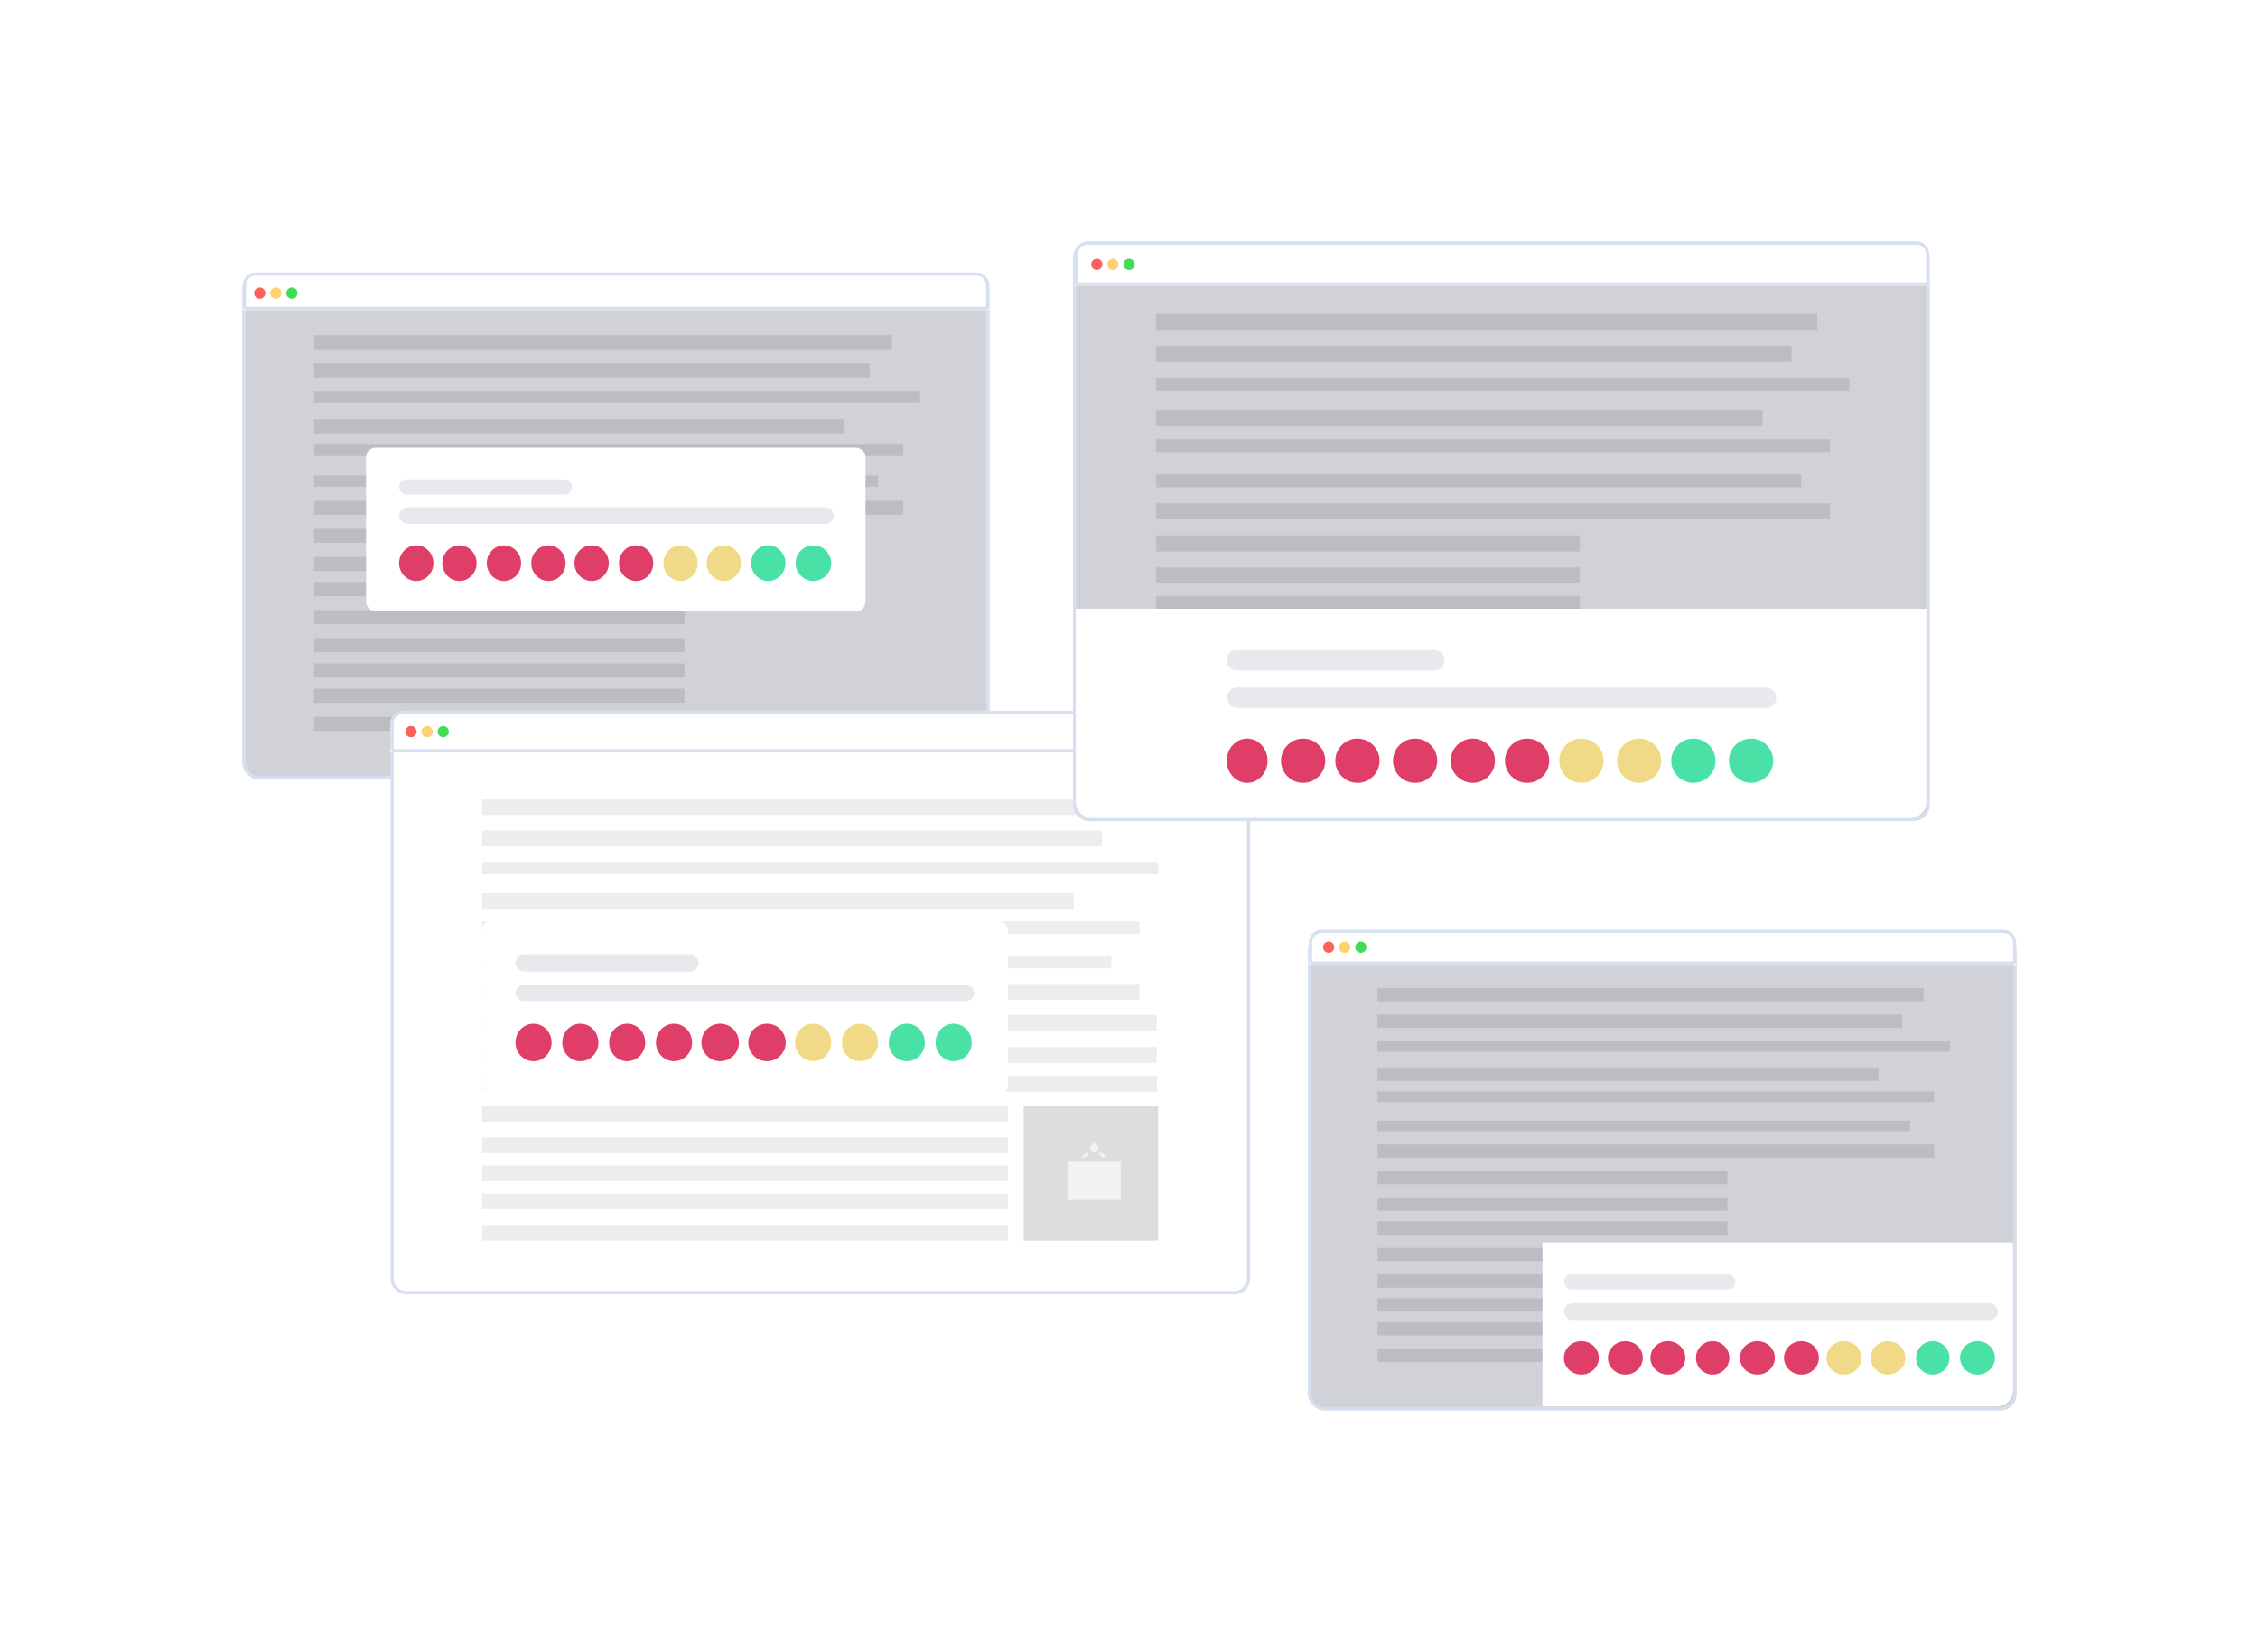 <svg xmlns="http://www.w3.org/2000/svg" width="701.277" height="513"><defs><clipPath id="d"><path fill="rgba(0,0,0,0.1)" d="M0 4.357V0h179.5v4.357Zm0 8.714V8.714h172.537v4.357Zm0 7.842v-3.486h188.217v3.486Zm0 9.585v-4.357h164.69v4.357Zm0 6.971v-3.486h182.989v3.486Zm0 9.585v-3.485h175.147v3.485Zm0 8.714v-4.357h182.989v4.357Zm0 8.714v-4.357h115.022v4.357Zm0 8.714v-4.357h115.022v4.357Zm0 7.842v-4.357h115.022v4.357Zm0 8.714v-4.357h115.022v4.357Zm0 8.714v-4.357h115.022v4.357Zm0 7.842v-4.357h115.022v4.357Zm0 7.842v-4.357h115.022v4.357Zm0 8.714v-4.357h115.022v4.357Z" clip-rule="evenodd"/></clipPath><clipPath id="f"><path fill="rgba(0,0,0,0.1)" d="M0 1245.36h1488.231V0H0Z"/></clipPath><clipPath id="j"><path fill="rgba(0,0,0,0.1)" d="M0 4.12V.004h169.588V4.12Zm0 8.232V8.236h163v4.116Zm0 7.409v-3.293h177.821v3.293Zm0 9.056v-4.116h155.593v4.116Zm0 6.586V32.11h172.881v3.293Zm0 9.056v-3.293h165.472v3.293Zm0 8.232v-4.116h172.881v4.116Zm0 8.232v-4.116h108.668v4.116Zm0 8.232v-4.116h108.668v4.116Zm0 7.409v-4.116h108.668v4.116Zm0 8.232V80.68h108.668v4.116Zm0 8.232v-4.116h108.668v4.116Zm0 7.409V96.32h108.668v4.116Zm0 7.409v-4.116h108.668v4.116Zm0 8.232v-4.116h108.668v4.116Z" clip-rule="evenodd"/></clipPath><clipPath id="k"><path fill="rgba(0,0,0,0.1)" d="M0 1176.571h1406.027V0H0Z"/></clipPath><clipPath id="l"><path fill="none" d="M0 4.862V0h200.307v4.862Zm0 9.724V9.72h192.528v4.862Zm0 8.751v-3.889h210.03v3.889Zm0 10.7v-4.862h183.777v4.862Zm0 7.779V37.92h204.2v3.889Zm0 10.7V48.62h195.445v3.889Zm0 9.724v-4.862h204.2v4.862Zm0 9.724v-4.862h128.352v4.862Zm0 9.724V76.82h128.352v4.862Zm0 8.751v-4.862h128.352v4.862Zm0 9.724v-4.862h163.357v4.862Zm0 9.724v-4.867h163.357v4.862Zm0 8.751v-4.862h163.357v4.862Zm0 8.751v-4.869h163.357v4.862Zm0 9.724v-4.862h163.357v4.862Z" clip-rule="evenodd"/></clipPath><clipPath id="n"><path fill="none" d="M0 1389.688h1660.706V0H0Z"/></clipPath><clipPath id="o"><path fill="none" d="M0 0h42.643v42.643H0z"/></clipPath><clipPath id="p"><path fill="none" d="M0 41.811h41.812V0H0Z"/></clipPath><clipPath id="q"><path fill="none" d="M6.277 2.332 4.251 4.349h1.4l1.3-1.292a2.3 2.3 0 0 1-.674-.725m3.975 0a2.3 2.3 0 0 1-.674.724l1.292 1.29h1.4Zm-.707-1.09a1.26 1.26 0 0 1-1.28 1.244 1.26 1.26 0 0 1-1.28-1.244 1.26 1.26 0 0 1 1.28-1.245 1.26 1.26 0 0 1 1.28 1.248ZM0 17.503h16.531V5.369H0Zm1.823-1.773h12.884V7.142H1.824Zm8.115-6.34-2.031 2.806-1.1-1.106-3.114 3.44h9.733Zm-6.213-.038A1.21 1.21 0 0 1 4.95 8.161a1.21 1.21 0 0 1 1.221 1.191 1.21 1.21 0 0 1-1.225 1.191 1.21 1.21 0 0 1-1.221-1.191" clip-rule="evenodd"/></clipPath><clipPath id="r"><path fill="none" d="M0 43.824h43.824V0H0Z"/></clipPath><clipPath id="t"><path fill="rgba(0,0,0,0.1)" d="M0 4.984V.001h205.311v4.983Zm0 9.967V9.968h197.337v4.983Zm0 8.97v-3.987h215.277v3.987Zm0 10.963v-4.983h188.368v4.983Zm0 7.973V38.87h209.3v3.987ZM0 53.82v-3.987h200.328v3.987Zm0 9.967v-4.983h209.3v4.983Zm0 9.966V68.77h131.558v4.983Zm0 9.967v-4.983h131.558v4.983Zm0 8.97v-4.983h131.558v4.983Zm0 9.966v-4.983h131.558v4.983Zm0 9.967v-4.983h131.558v4.98Zm0 8.97v-4.983h131.558v4.983Zm0 8.97v-4.983h131.558v4.983Zm0 9.967v-4.983h131.558v4.983Z" clip-rule="evenodd"/></clipPath><clipPath id="u"><path fill="rgba(0,0,0,0.1)" d="M0 1424.407h1702.2V0H0Z"/></clipPath><filter id="a" width="370" height="298" x="331.277" y="215" filterUnits="userSpaceOnUse"><feOffset/><feGaussianBlur result="b" stdDeviation="25"/><feFlood flood-opacity=".161"/><feComposite in2="b" operator="in"/><feComposite in="SourceGraphic"/></filter><filter id="b" width="382" height="307" x=".277" y="10" filterUnits="userSpaceOnUse"><feOffset/><feGaussianBlur result="d" stdDeviation="25"/><feFlood flood-opacity=".161"/><feComposite in2="d" operator="in"/><feComposite in="SourceGraphic"/></filter><filter id="c" width="150" height="304.294" x="0" y="11.094" filterUnits="userSpaceOnUse"><feOffset/><feGaussianBlur result="f" stdDeviation="25"/><feFlood flood-opacity=".2"/><feComposite in2="f" operator="in"/><feComposite in="SourceGraphic"/></filter><filter id="h" width="417" height="330" x="46.277" y="147" filterUnits="userSpaceOnUse"><feOffset/><feGaussianBlur result="j" stdDeviation="25"/><feFlood flood-opacity=".161"/><feComposite in2="j" operator="in"/><feComposite in="SourceGraphic"/></filter><filter id="s" width="416" height="330" x="258.277" y="0" filterUnits="userSpaceOnUse"><feOffset/><feGaussianBlur result="t" stdDeviation="25"/><feFlood flood-opacity=".161"/><feComposite in2="t" operator="in"/><feComposite in="SourceGraphic"/></filter></defs><g filter="url(#a)" transform="translate(-.003)"><g fill="#d0d2d8" stroke="#d5dfee" transform="translate(406.28 290)"><rect width="220" height="148" stroke="none" rx="5"/><rect width="219" height="147" x=".5" y=".5" fill="none" rx="4.5"/></g></g><g filter="url(#b)" transform="translate(-.003)"><g fill="#d0d2d8" stroke="#d6e0ef" transform="translate(75.28 85)"><rect width="232" height="157" stroke="none" rx="5"/><rect width="231" height="156" x=".5" y=".5" fill="none" rx="4.5"/></g></g><g filter="url(#c)"><path fill="#d6e0ef" d="M75 240.391V86.098z"/></g><g fill="#fff" stroke="#d6e0ef"><path stroke="none" d="M79.407 84.65H303.26a4 4 0 0 1 4 4v7.651H75.407V88.65a4 4 0 0 1 4-4"/><path fill="none" d="M79.407 85.15H303.26a3.5 3.5 0 0 1 3.5 3.5v6.651a.5.5 0 0 1-.5.5H76.407a.5.5 0 0 1-.5-.5V88.65a3.5 3.5 0 0 1 3.5-3.5Z"/></g><g transform="translate(78.902 89.31)"><circle cx="1.748" cy="1.748" r="1.748" fill="#fe6159"/><circle cx="1.748" cy="1.748" r="1.748" fill="#ffd170" transform="translate(5)"/><circle cx="1.748" cy="1.748" r="1.748" fill="#41dc5a" transform="translate(10)"/></g><g clip-path="url(#d)" transform="translate(97.555 104.098)"><g clip-path="url(#f)" transform="translate(-208.624 -343.1)"><path fill="rgba(0,0,0,0.1)" d="M203.457 337.932h198.552v133.2H203.457Z"/></g></g><g transform="translate(113.685 138.987)"><rect width="155.125" height="50.919" fill="#fff" rx="3"/><rect width="53.682" height="4.737" fill="#e7e9ed" rx="2.368" transform="translate(10.263 9.868)"/><rect width="134.994" height="5.131" fill="#e7e9ed" rx="2.566" transform="translate(10.263 18.552)"/><ellipse cx="5.329" cy="5.526" fill="#de3e68" rx="5.329" ry="5.526" transform="translate(10.263 30.393)"/><ellipse cx="5.329" cy="5.526" fill="#de3e68" rx="5.329" ry="5.526" transform="translate(23.683 30.393)"/><ellipse cx="5.329" cy="5.526" fill="#de3e68" rx="5.329" ry="5.526" transform="translate(37.498 30.393)"/><ellipse cx="5.329" cy="5.526" fill="#de3e68" rx="5.329" ry="5.526" transform="translate(51.314 30.393)"/><ellipse cx="5.329" cy="5.526" fill="#de3e68" rx="5.329" ry="5.526" transform="translate(64.734 30.393)"/><ellipse cx="5.329" cy="5.526" fill="#de3e68" rx="5.329" ry="5.526" transform="translate(78.549 30.393)"/><ellipse cx="5.329" cy="5.526" fill="#f0da88" rx="5.329" ry="5.526" transform="translate(92.364 30.393)"/><ellipse cx="5.329" cy="5.526" fill="#f0da88" rx="5.329" ry="5.526" transform="translate(105.785 30.393)"/><ellipse cx="5.329" cy="5.526" fill="#4ae1a6" rx="5.329" ry="5.526" transform="translate(119.6 30.393)"/><circle cx="5.526" cy="5.526" r="5.526" fill="#4ae1a6" transform="translate(133.415 30.393)"/></g><g filter="url(#h)" transform="translate(-.003)"><g fill="#fff"><path d="M383.28 401.5h-257a4.505 4.505 0 0 1-4.5-4.5V227c0-2.481 2.019-4.5 4.5-4.5h257c2.481 0 4.5 2.019 4.5 4.5v170c0 2.481-2.019 4.5-4.5 4.5"/><path fill="#d6e0ef" d="M126.28 223c-2.206 0-4 1.794-4 4v170c0 2.206 1.794 4 4 4h257c2.206 0 4-1.794 4-4V227c0-2.206-1.794-4-4-4zm0-1h257a5 5 0 0 1 5 5v170a5 5 0 0 1-5 5h-257a5 5 0 0 1-5-5V227a5 5 0 0 1 5-5"/></g></g><g fill="#fff" stroke="#d6e0ef"><path stroke="none" d="M410.511 288.773h211.685a4 4 0 0 1 4 4v6.843H406.511v-6.843a4 4 0 0 1 4-4"/><path fill="none" d="M410.511 289.273h211.685a3.5 3.5 0 0 1 3.5 3.5v5.843a.5.5 0 0 1-.5.5H407.511a.5.5 0 0 1-.5-.5v-5.843a3.5 3.5 0 0 1 3.5-3.5Z"/></g><g transform="translate(410.902 292.447)"><circle cx="1.748" cy="1.748" r="1.748" fill="#fe6159"/><circle cx="1.748" cy="1.748" r="1.748" fill="#ffd170" transform="translate(5)"/><circle cx="1.748" cy="1.748" r="1.748" fill="#41dc5a" transform="translate(10)"/></g><g clip-path="url(#j)" transform="translate(427.82 306.901)"><g clip-path="url(#k)" transform="translate(-197.1 -324.148)"><path fill="rgba(0,0,0,0.1)" d="M192.219 319.266h187.585v125.842H192.219Z"/></g></g><path fill="#fff" d="M479.054 385.887h146.142v45.914a5 5 0 0 1-5 5H479.054z"/><g fill="#e7e9ed" transform="translate(485.71 395.787)"><rect width="53.271" height="4.714" rx="2.357"/><rect width="134.828" height="5.186" rx="2.593" transform="translate(0 8.957)"/></g><g transform="translate(485.71 416.53)"><ellipse cx="5.421" cy="5.186" fill="#de3e68" rx="5.421" ry="5.186"/><ellipse cx="5.421" cy="5.186" fill="#de3e68" rx="5.421" ry="5.186" transform="translate(13.671)"/><ellipse cx="5.421" cy="5.186" fill="#de3e68" rx="5.421" ry="5.186" transform="translate(26.871)"/><circle cx="5.186" cy="5.186" r="5.186" fill="#de3e68" transform="translate(41.014)"/><ellipse cx="5.421" cy="5.186" fill="#de3e68" rx="5.421" ry="5.186" transform="translate(54.686)"/><ellipse cx="5.421" cy="5.186" fill="#de3e68" rx="5.421" ry="5.186" transform="translate(68.357)"/><ellipse cx="5.421" cy="5.186" fill="#f0da88" rx="5.421" ry="5.186" transform="translate(81.557)"/><ellipse cx="5.421" cy="5.186" fill="#f0da88" rx="5.421" ry="5.186" transform="translate(95.228)"/><circle cx="5.186" cy="5.186" r="5.186" fill="#4ae1a6" transform="translate(109.371)"/><ellipse cx="5.421" cy="5.186" fill="#4ae1a6" rx="5.421" ry="5.186" transform="translate(123.042)"/></g><g fill="#fff" stroke="#d6e0ef"><path stroke="none" d="M125.276 220.749h258.851a4 4 0 0 1 4 4v8.928H121.276v-8.928a4 4 0 0 1 4-4"/><path fill="none" d="M125.276 221.249h258.851a3.5 3.5 0 0 1 3.5 3.5v7.928a.5.5 0 0 1-.5.5H122.276a.5.5 0 0 1-.5-.5v-7.928a3.5 3.5 0 0 1 3.5-3.5Z"/></g><g transform="translate(125.902 225.465)"><circle cx="1.748" cy="1.748" r="1.748" fill="#fe6159"/><circle cx="1.748" cy="1.748" r="1.748" fill="#ffd170" transform="translate(5)"/><circle cx="1.748" cy="1.748" r="1.748" fill="#41dc5a" transform="translate(10)"/></g><g clip-path="url(#l)" transform="translate(149.704 248.227)"><g clip-path="url(#n)" transform="translate(-1215.386 -382.862)"><path fill="#ededed" d="M1209.62 377.096h221.563v148.636H1209.62Z"/></g></g><g clip-path="url(#o)" opacity=".5" style="isolation:isolate" transform="translate(317.052 342.723)"><g clip-path="url(#p)" transform="translate(.87 .795)"><path fill="#bbbcbf" d="M-5.767-5.766h53.345v53.344H-5.767Z"/></g><g clip-path="url(#q)" transform="translate(14.483 12.463)"><g clip-path="url(#r)" transform="translate(-14.45 -12.369)"><path fill="#e5e6e7" d="M8.683 6.603h28.063v29.036H8.683Z"/></g></g></g><path fill="#ededed" d="M276.749 315.221h82.539v4.972h-82.539zm0 9.945h82.539v4.972h-82.539zm0 8.95h82.539v4.972h-82.539z"/><g transform="translate(149.704 285.956)"><g fill="#fff" stroke="#fff"><rect width="163.305" height="54.019" stroke="none" rx="3"/><rect width="162.305" height="53.019" x=".5" y=".5" fill="none" rx="2.5"/></g><rect width="56.928" height="5.402" fill="#e7e9ed" rx="2.701" transform="translate(10.388 10.388)"/><rect width="142.528" height="4.986" fill="#e7e9ed" rx="2.493" transform="translate(10.388 19.946)"/><ellipse cx="5.61" cy="5.817" fill="#de3e68" rx="5.61" ry="5.817" transform="translate(10.388 31.996)"/><ellipse cx="5.61" cy="5.817" fill="#de3e68" rx="5.61" ry="5.817" transform="translate(24.932 31.996)"/><ellipse cx="5.61" cy="5.817" fill="#de3e68" rx="5.61" ry="5.817" transform="translate(39.476 31.996)"/><ellipse cx="5.61" cy="5.817" fill="#de3e68" rx="5.61" ry="5.817" transform="translate(54.019 31.996)"/><circle cx="5.817" cy="5.817" r="5.817" fill="#de3e68" transform="translate(68.147 31.996)"/><circle cx="5.817" cy="5.817" r="5.817" fill="#de3e68" transform="translate(82.691 31.996)"/><ellipse cx="5.61" cy="5.817" fill="#f0da88" rx="5.61" ry="5.817" transform="translate(97.235 31.996)"/><ellipse cx="5.61" cy="5.817" fill="#f0da88" rx="5.61" ry="5.817" transform="translate(111.778 31.996)"/><ellipse cx="5.61" cy="5.817" fill="#4ae1a6" rx="5.61" ry="5.817" transform="translate(126.322 31.996)"/><ellipse cx="5.61" cy="5.817" fill="#4ae1a6" rx="5.61" ry="5.817" transform="translate(140.866 31.996)"/></g><g filter="url(#s)" transform="translate(-.003)"><g fill="#d0d2d8" stroke="#d6e0ef" transform="translate(333.28 75)"><rect width="266" height="180" stroke="none" rx="5"/><rect width="265" height="179" x=".5" y=".5" fill="none" rx="4.5"/></g></g><g fill="#fff" stroke="#d6e0ef"><path stroke="none" d="M337.786 75H595.2a4 4 0 0 1 4 4v9.747H333.786V79a4 4 0 0 1 4-4"/><path fill="none" d="M337.786 75.5H595.2a3.5 3.5 0 0 1 3.5 3.5v8.747a.5.5 0 0 1-.5.5H334.786a.5.5 0 0 1-.5-.5V79a3.5 3.5 0 0 1 3.5-3.5Z"/></g><g transform="translate(338.902 80.369)"><circle cx="1.748" cy="1.748" r="1.748" fill="#fe6159"/><circle cx="1.748" cy="1.748" r="1.748" fill="#ffd170" transform="translate(5)"/><circle cx="1.748" cy="1.748" r="1.748" fill="#41dc5a" transform="translate(10)"/></g><g clip-path="url(#t)" transform="translate(359.079 97.5)"><g clip-path="url(#u)" transform="translate(-238.618 -392.427)"><path fill="rgba(0,0,0,0.1)" d="M232.708 386.517h227.1v152.35h-227.1Z"/></g></g><g transform="translate(334.62 190.26)"><path fill="#fff" d="M-.51-1.202h264.166v60a5 5 0 0 1-5 5H4.49a5 5 0 0 1-5-5z"/><rect width="67.675" height="6.345" fill="#e7e9ed" rx="3" transform="translate(46.327 11.632)"/><rect width="170.469" height="6.345" fill="#e7e9ed" rx="3" transform="translate(46.525 23.263)"/><ellipse cx="6.345" cy="6.873" fill="#de3e68" rx="6.345" ry="6.873" transform="translate(46.37 39.125)"/><circle cx="6.873" cy="6.873" r="6.873" fill="#de3e68" transform="translate(63.233 39.125)"/><circle cx="6.873" cy="6.873" r="6.873" fill="#de3e68" transform="translate(80.095 39.125)"/><circle cx="6.873" cy="6.873" r="6.873" fill="#de3e68" transform="translate(98.012 39.125)"/><circle cx="6.873" cy="6.873" r="6.873" fill="#de3e68" transform="translate(115.929 39.125)"/><circle cx="6.873" cy="6.873" r="6.873" fill="#de3e68" transform="translate(132.79 39.125)"/><circle cx="6.873" cy="6.873" r="6.873" fill="#f0da88" transform="translate(149.654 39.125)"/><circle cx="6.873" cy="6.873" r="6.873" fill="#f0da88" transform="translate(167.571 39.125)"/><circle cx="6.873" cy="6.873" r="6.873" fill="#4ae1a6" transform="translate(184.433 39.125)"/><circle cx="6.873" cy="6.873" r="6.873" fill="#4ae1a6" transform="translate(202.35 39.125)"/></g></svg>